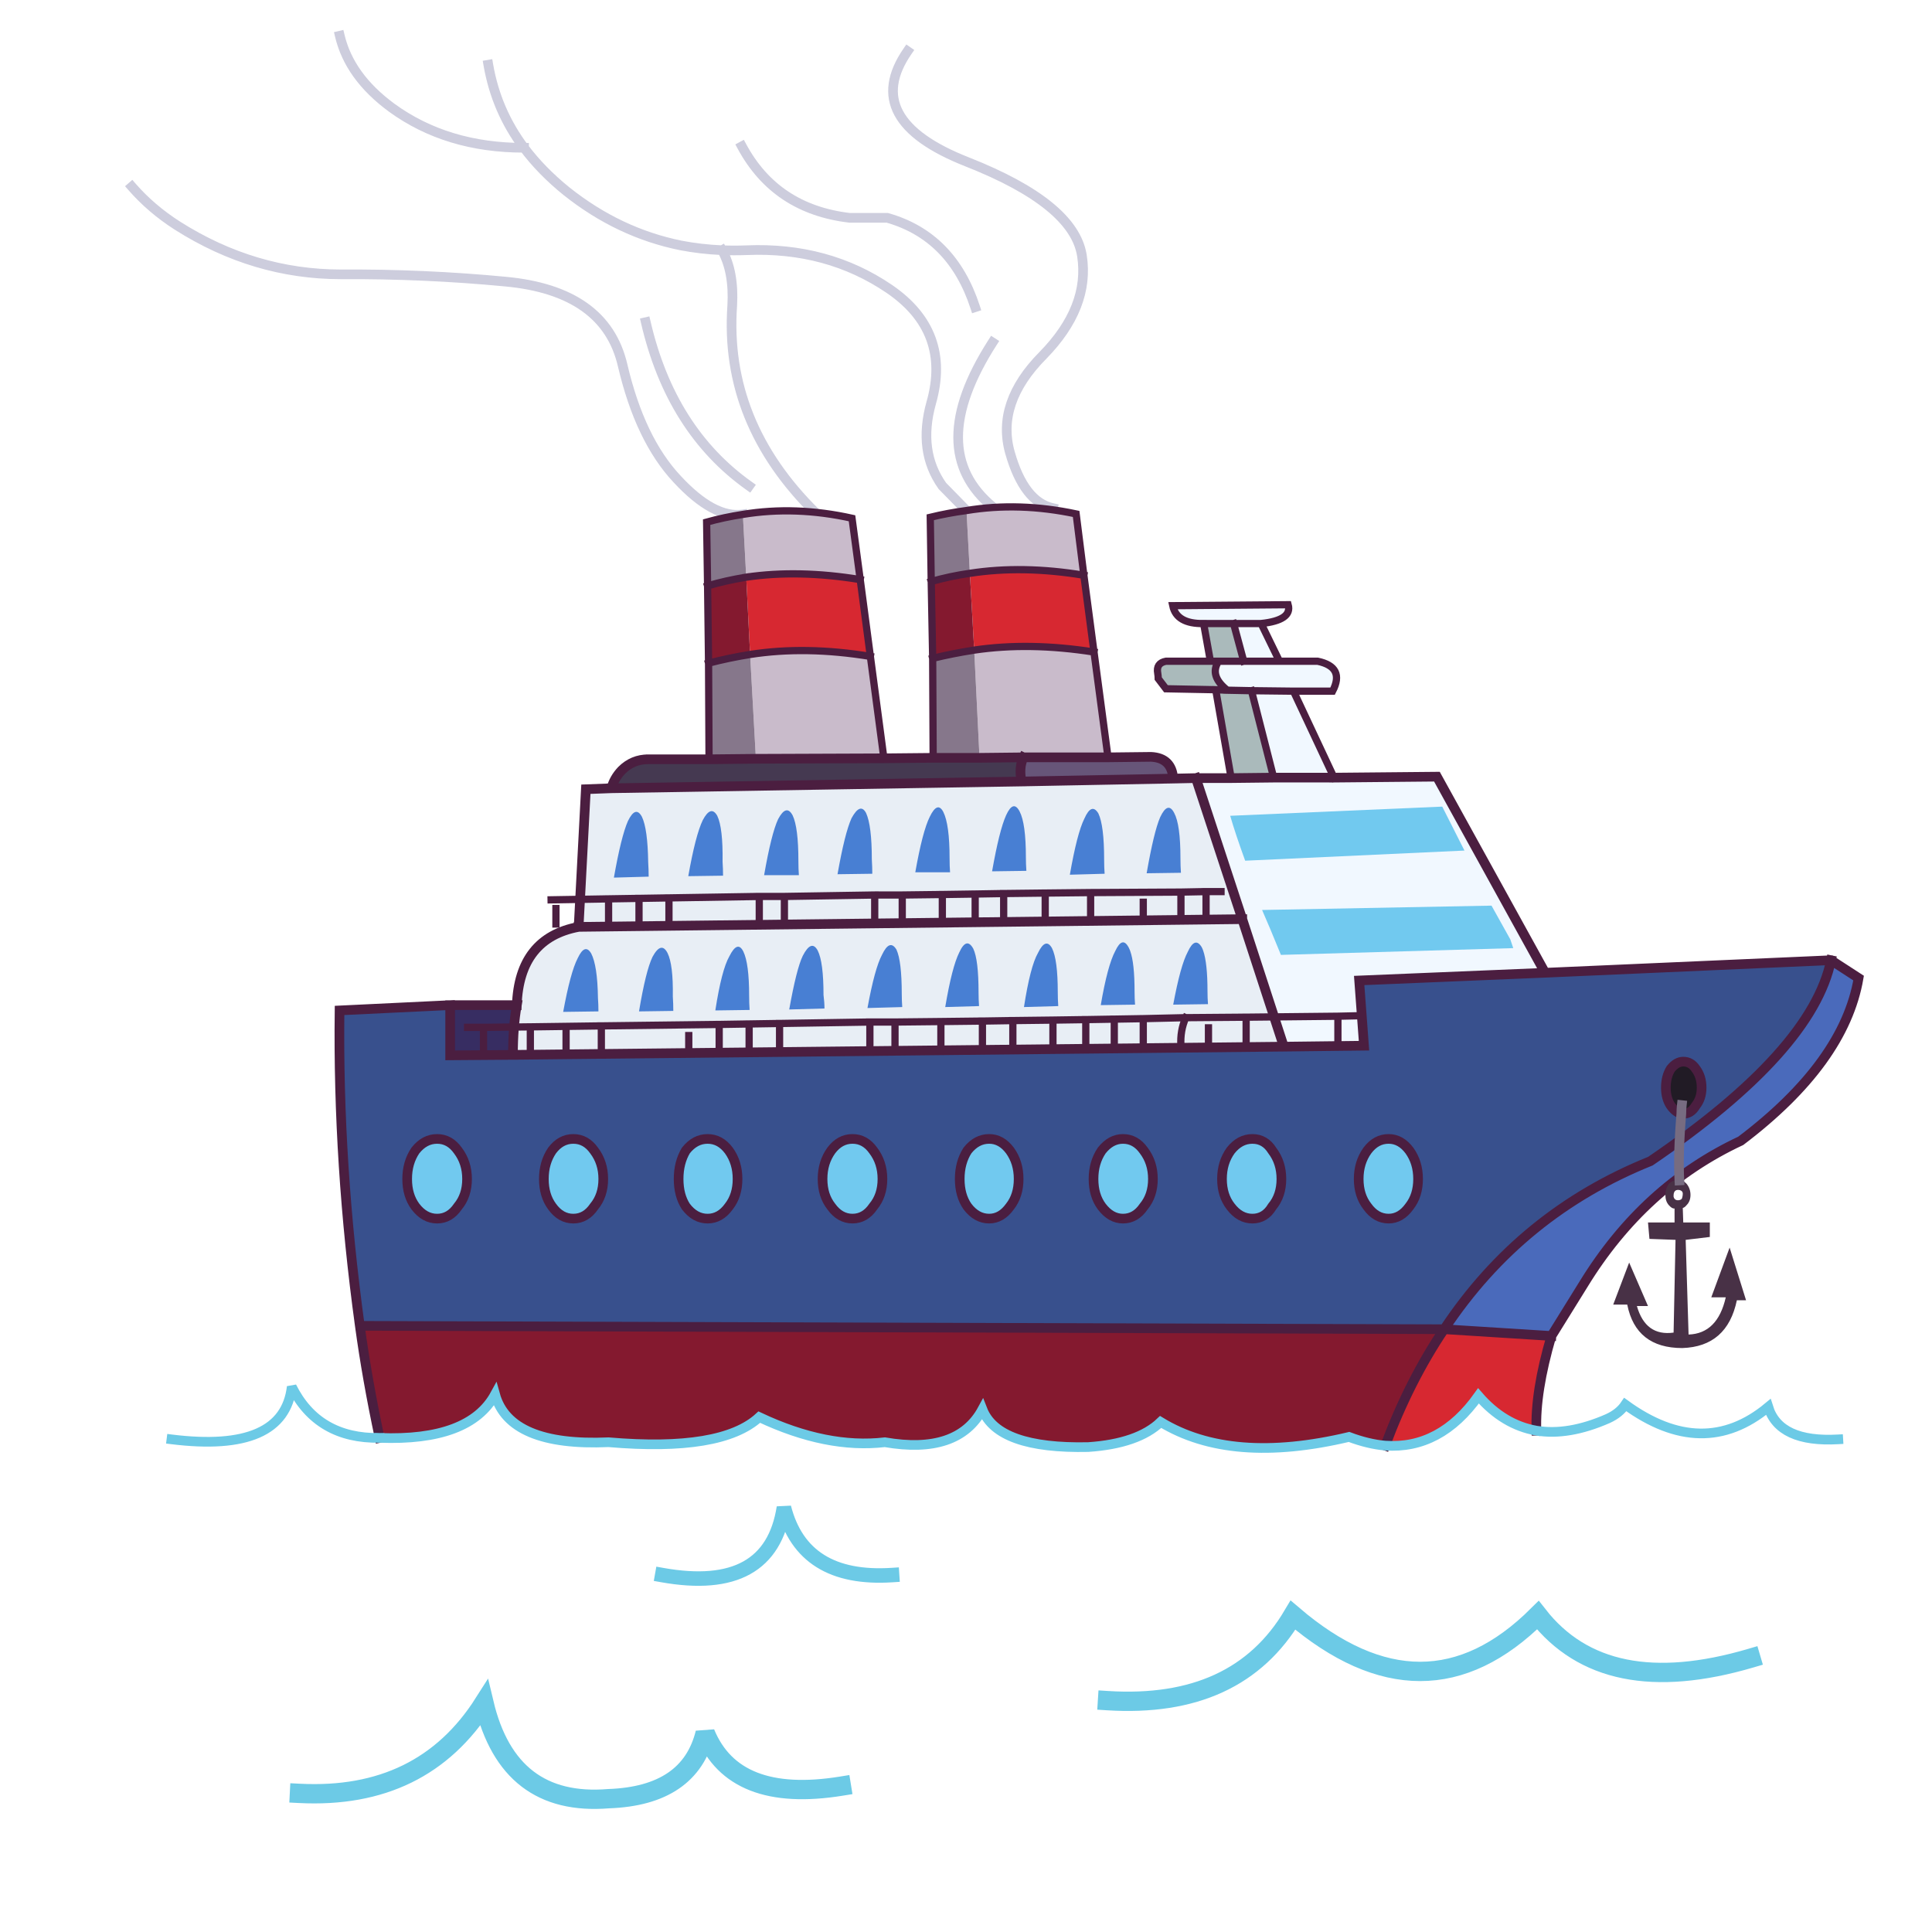 <?xml version="1.0" encoding="utf-8"?>
<!-- Generator: Adobe Illustrator 15.0.0, SVG Export Plug-In . SVG Version: 6.00 Build 0)  -->
<!DOCTYPE svg PUBLIC "-//W3C//DTD SVG 1.1//EN" "http://www.w3.org/Graphics/SVG/1.1/DTD/svg11.dtd">
<svg version="1.1" id="Layer_1" xmlns="http://www.w3.org/2000/svg" xmlns:xlink="http://www.w3.org/1999/xlink" x="0px" y="0px"
	 width="200px" height="200px" viewBox="0 0 200 200" enable-background="new 0 0 200 200" xml:space="preserve">
<g>
	<g>

			<path fill-rule="evenodd" clip-rule="evenodd" fill="none" stroke="#6CCAE6" stroke-width="1.5" stroke-linecap="square" stroke-miterlimit="3" d="
			M68.55,163.05c7.467,1.334,11.667-1,12.6-7c1.3,5.066,5.034,7.4,11.2,7"/>

			<path fill-rule="evenodd" clip-rule="evenodd" fill="none" stroke="#6CCAE6" stroke-width="2" stroke-linecap="square" stroke-miterlimit="3" d="
			M31,185.65c8.5,0.433,14.867-2.684,19.1-9.351c1.7,7.167,6,10.467,12.9,9.9c5.6-0.2,8.934-2.467,10-6.8
			c2,4.866,6.7,6.699,14.1,5.5 M114.65,176.05c8.967,0.566,15.366-2.383,19.199-8.85c9.101,7.767,17.551,7.767,25.351,0
			c4.634,5.934,11.983,7.416,22.05,4.45"/>
	</g>
	<g>

			<path fill-rule="evenodd" clip-rule="evenodd" fill="none" stroke="#9C9BBB" stroke-linecap="square" stroke-miterlimit="3" stroke-opacity="0.498" d="
			M93.95,5.3c-3.267,4.733-1.217,8.55,6.149,11.45c7.367,2.9,11.334,6.134,11.9,9.7s-0.783,7.017-4.05,10.35
			c-3.233,3.267-4.366,6.617-3.4,10.05c0.967,3.4,2.45,5.317,4.45,5.75 M76.8,15.15c2.333,4.333,6.05,6.8,11.15,7.399h3.9
			c4.466,1.267,7.5,4.351,9.1,9.25 M50.55,6.7c0.546,3.173,1.78,6.039,3.7,8.6c1.2,1.601,2.667,3.101,4.4,4.5
			c3.6,2.867,7.534,4.733,11.8,5.601c1.366,0.267,2.8,0.433,4.3,0.5c0.833,0.033,1.684,0.033,2.55,0c5.567-0.233,10.483,1.1,14.75,4
			c4.3,2.933,5.75,6.866,4.35,11.8c-0.933,3.333-0.55,6.2,1.15,8.6l2.5,2.55 M13.65,19.325c1.328,1.525,2.895,2.867,4.7,4.024
			C23.65,26.717,29.3,28.4,35.3,28.4c5.733-0.034,11.4,0.216,17,0.75c6.9,0.633,10.95,3.517,12.15,8.649
			c1.2,5.134,3.083,9.066,5.65,11.8c2.533,2.733,4.8,3.95,6.8,3.65 M35.175,3.7c0.666,2.823,2.458,5.307,5.375,7.45
			c3.8,2.767,8.367,4.149,13.7,4.149 M66.85,33.35c1.733,7.467,5.3,13.117,10.7,16.95 M74.75,25.9c0.833,1.5,1.184,3.416,1.05,5.75
			c-0.566,8.066,2.317,15.216,8.65,21.449 M102.8,52.5c-4.8-3.934-4.816-9.616-0.05-17.05"/>
	</g>
	<g>
		<path fill-rule="evenodd" clip-rule="evenodd" fill="#F1F8FF" d="M159.95,100.7l-19.25,0.8l0.5,6.75l-8.3,0.1L128.6,95.15
			l-4.8-14.601h3.65l4.399-0.05l-2.3-9l4.351,0.05l-4.351-0.05l-2.5-0.05c-1.267-1-1.566-2-0.899-3h2.6l-1.05-3.9h2.85h-2.85H124.6
			c-1.866,0.033-2.934-0.583-3.199-1.85L133.35,62.6c0.301,1.067-0.633,1.717-2.8,1.95l1.9,3.9h3.95
			c1.899,0.399,2.416,1.434,1.55,3.1h-4.05l4.199,8.95l10.65-0.1L159.95,100.7z M128.75,68.45h3.7H128.75z M131.85,80.5h6.25H131.85
			z"/>
		<path fill-rule="evenodd" clip-rule="evenodd" fill="#71C9EF" d="M143.75,117.9c0.834,0,1.55,0.399,2.15,1.199
			c0.6,0.834,0.899,1.817,0.899,2.95c0,1.134-0.3,2.084-0.899,2.851c-0.601,0.833-1.316,1.25-2.15,1.25c-0.867,0-1.6-0.417-2.2-1.25
			c-0.6-0.767-0.899-1.717-0.899-2.851c0-1.133,0.3-2.116,0.899-2.95C142.15,118.3,142.883,117.9,143.75,117.9z M57.15,119.1
			c0.6-0.8,1.333-1.199,2.2-1.199s1.583,0.399,2.15,1.199c0.633,0.834,0.95,1.817,0.95,2.95c0,1.134-0.317,2.084-0.95,2.851
			c-0.566,0.833-1.283,1.25-2.15,1.25s-1.6-0.417-2.2-1.25c-0.566-0.767-0.85-1.717-0.85-2.851
			C56.3,120.917,56.583,119.934,57.15,119.1z M47.4,119.1c0.633,0.834,0.95,1.817,0.95,2.95c0,1.134-0.317,2.084-0.95,2.851
			c-0.566,0.833-1.283,1.25-2.15,1.25s-1.617-0.417-2.25-1.25c-0.566-0.767-0.85-1.717-0.85-2.851c0-1.133,0.284-2.116,0.85-2.95
			c0.633-0.8,1.383-1.199,2.25-1.199S46.833,118.3,47.4,119.1z M100.15,124.9c-0.533-0.767-0.8-1.717-0.8-2.851
			c0-1.133,0.267-2.116,0.8-2.95c0.633-0.8,1.383-1.199,2.25-1.199c0.833,0,1.55,0.399,2.149,1.199c0.601,0.834,0.9,1.817,0.9,2.95
			c0,1.134-0.3,2.084-0.9,2.851c-0.6,0.833-1.316,1.25-2.149,1.25C101.533,126.15,100.783,125.733,100.15,124.9z M86.05,124.9
			c-0.6-0.767-0.9-1.717-0.9-2.851c0-1.133,0.3-2.116,0.9-2.95c0.6-0.8,1.333-1.199,2.2-1.199s1.583,0.399,2.15,1.199
			c0.633,0.834,0.95,1.817,0.95,2.95c0,1.134-0.317,2.084-0.95,2.851c-0.566,0.833-1.283,1.25-2.15,1.25S86.65,125.733,86.05,124.9z
			 M71,119.1c0.633-0.8,1.383-1.199,2.25-1.199s1.6,0.399,2.2,1.199c0.6,0.834,0.9,1.817,0.9,2.95c0,1.134-0.3,2.084-0.9,2.851
			c-0.6,0.833-1.333,1.25-2.2,1.25s-1.617-0.417-2.25-1.25c-0.5-0.767-0.75-1.717-0.75-2.851C70.25,120.917,70.5,119.934,71,119.1z
			 M127.4,119.1c0.633-0.8,1.383-1.199,2.25-1.199c0.866,0,1.55,0.399,2.05,1.199c0.634,0.834,0.95,1.817,0.95,2.95
			c0,1.134-0.316,2.084-0.95,2.851c-0.5,0.833-1.184,1.25-2.05,1.25c-0.867,0-1.617-0.417-2.25-1.25
			c-0.601-0.767-0.9-1.717-0.9-2.851C126.5,120.917,126.8,119.934,127.4,119.1z M118.4,119.1c0.633,0.834,0.949,1.817,0.949,2.95
			c0,1.134-0.316,2.084-0.949,2.851c-0.566,0.833-1.283,1.25-2.15,1.25c-0.834,0-1.566-0.417-2.2-1.25
			c-0.566-0.767-0.85-1.717-0.85-2.851c0-1.133,0.283-2.116,0.85-2.95c0.634-0.8,1.366-1.199,2.2-1.199
			C117.117,117.9,117.834,118.3,118.4,119.1z"/>
		<path fill-rule="evenodd" clip-rule="evenodd" fill="#38508D" d="M143.75,117.9c-0.867,0-1.6,0.399-2.2,1.199
			c-0.6,0.834-0.899,1.817-0.899,2.95c0,1.134,0.3,2.084,0.899,2.851c0.601,0.833,1.333,1.25,2.2,1.25c0.834,0,1.55-0.417,2.15-1.25
			c0.6-0.767,0.899-1.717,0.899-2.851c0-1.133-0.3-2.116-0.899-2.95C145.3,118.3,144.584,117.9,143.75,117.9z M53.1,109.2
			l79.8-0.851l8.3-0.1l-0.5-6.75l19.25-0.8l29.6-1.3c-1.3,6.267-7.533,13.199-18.7,20.8c-8.934,3.6-16.05,9.399-21.35,17.399
			l-112.25-0.35c-1.533-11.167-2.233-22.05-2.1-32.65l11.45-0.55v5.2L53.1,109.2z M47.4,119.1c-0.566-0.8-1.283-1.199-2.15-1.199
			S43.633,118.3,43,119.1c-0.566,0.834-0.85,1.817-0.85,2.95c0,1.134,0.284,2.084,0.85,2.851c0.633,0.833,1.383,1.25,2.25,1.25
			s1.583-0.417,2.15-1.25c0.633-0.767,0.95-1.717,0.95-2.851C48.35,120.917,48.033,119.934,47.4,119.1z M57.15,119.1
			c-0.566,0.834-0.85,1.817-0.85,2.95c0,1.134,0.284,2.084,0.85,2.851c0.6,0.833,1.333,1.25,2.2,1.25s1.583-0.417,2.15-1.25
			c0.633-0.767,0.95-1.717,0.95-2.851c0-1.133-0.317-2.116-0.95-2.95c-0.566-0.8-1.283-1.199-2.15-1.199S57.75,118.3,57.15,119.1z
			 M71,119.1c-0.5,0.834-0.75,1.817-0.75,2.95c0,1.134,0.25,2.084,0.75,2.851c0.633,0.833,1.383,1.25,2.25,1.25s1.6-0.417,2.2-1.25
			c0.6-0.767,0.9-1.717,0.9-2.851c0-1.133-0.3-2.116-0.9-2.95c-0.6-0.8-1.333-1.199-2.2-1.199S71.633,118.3,71,119.1z M86.05,124.9
			c0.6,0.833,1.333,1.25,2.2,1.25s1.583-0.417,2.15-1.25c0.633-0.767,0.95-1.717,0.95-2.851c0-1.133-0.317-2.116-0.95-2.95
			c-0.566-0.8-1.283-1.199-2.15-1.199s-1.6,0.399-2.2,1.199c-0.6,0.834-0.9,1.817-0.9,2.95C85.15,123.184,85.45,124.134,86.05,124.9
			z M100.15,124.9c0.633,0.833,1.383,1.25,2.25,1.25c0.833,0,1.55-0.417,2.149-1.25c0.601-0.767,0.9-1.717,0.9-2.851
			c0-1.133-0.3-2.116-0.9-2.95c-0.6-0.8-1.316-1.199-2.149-1.199c-0.867,0-1.617,0.399-2.25,1.199c-0.533,0.834-0.8,1.817-0.8,2.95
			C99.35,123.184,99.617,124.134,100.15,124.9z M118.4,119.1c-0.566-0.8-1.283-1.199-2.15-1.199c-0.834,0-1.566,0.399-2.2,1.199
			c-0.566,0.834-0.85,1.817-0.85,2.95c0,1.134,0.283,2.084,0.85,2.851c0.634,0.833,1.366,1.25,2.2,1.25
			c0.867,0,1.584-0.417,2.15-1.25c0.633-0.767,0.949-1.717,0.949-2.851C119.35,120.917,119.033,119.934,118.4,119.1z M127.4,119.1
			c-0.601,0.834-0.9,1.817-0.9,2.95c0,1.134,0.3,2.084,0.9,2.851c0.633,0.833,1.383,1.25,2.25,1.25c0.866,0,1.55-0.417,2.05-1.25
			c0.634-0.767,0.95-1.717,0.95-2.851c0-1.133-0.316-2.116-0.95-2.95c-0.5-0.8-1.184-1.199-2.05-1.199
			C128.783,117.9,128.033,118.3,127.4,119.1z"/>
		<path fill-rule="evenodd" clip-rule="evenodd" fill="#4A6ABB" d="M160.6,138.3l-11.1-0.7c5.3-8,12.416-13.8,21.35-17.399
			c11.167-7.601,17.4-14.533,18.7-20.8l2.851,1.85c-1,5.833-5.066,11.45-12.2,16.85c-6.7,3.134-12.116,8.067-16.25,14.801
			C162.517,135.2,161.4,137,160.6,138.3z"/>
		<path fill-rule="evenodd" clip-rule="evenodd" fill="#372D62" d="M53.1,109.2l-6.5,0.05v-5.2h6.9
			C53.233,105.55,53.1,107.267,53.1,109.2z"/>
		<path fill-rule="evenodd" clip-rule="evenodd" fill="#E8EEF5" d="M132.9,108.35L53.1,109.2c0-1.934,0.133-3.65,0.4-5.15
			c0.167-4.633,2.3-7.333,6.4-8.1l0.75-14.25L63.3,81.6l42.45-0.699l15.7-0.301l2.35-0.05l4.8,14.601L132.9,108.35z M59.9,95.95
			l68.7-0.8L59.9,95.95z"/>
		<path fill-rule="evenodd" clip-rule="evenodd" fill="#C9BBCB" d="M89.05,60c-4.267-0.7-8.2-0.783-11.8-0.25l-0.35-6.5
			c3.633-0.6,7.4-0.467,11.3,0.4L89.05,60z M91.5,78.5l-13.25,0.05l-0.6-10.8c3.833-0.6,7.983-0.533,12.45,0.2L91.5,78.5z
			 M112.2,59.55c-4.233-0.7-8.167-0.767-11.8-0.2l-0.351-6.5c3.634-0.6,7.417-0.483,11.351,0.351L112.2,59.55z M100.85,67.3
			c3.801-0.566,7.934-0.5,12.4,0.2l1.45,10.9h-8.75l-4.55,0.05L100.85,67.3z"/>
		<path fill-rule="evenodd" clip-rule="evenodd" fill="#D72831" d="M159.05,148.1c-2.267-0.399-4.267-1.6-6-3.6
			c-2.634,3.7-5.85,5.417-9.649,5.15c1.666-4.467,3.699-8.483,6.1-12.051l11.1,0.7C159.467,142.167,158.95,145.434,159.05,148.1z
			 M77.25,59.75c3.6-0.533,7.533-0.45,11.8,0.25l1.05,7.95c-4.467-0.733-8.617-0.8-12.45-0.2L77.25,59.75z M113.25,67.5
			c-4.467-0.7-8.6-0.767-12.4-0.2l-0.449-7.95c3.633-0.566,7.566-0.5,11.8,0.2L113.25,67.5z"/>
		<path fill-rule="evenodd" clip-rule="evenodd" fill="#AABABB" d="M129.55,71.5l2.3,9l-4.399,0.05L125.85,71.4L120.7,71.3
			l-0.8-1.05c0-0.167-0.018-0.35-0.051-0.55c-0.133-0.7,0.15-1.117,0.851-1.25h4.6l-0.7-3.9h3.101l1.05,3.9h-2.6
			c-0.667,1-0.367,2,0.899,3l-1.2-0.05l1.2,0.05L129.55,71.5z M126.15,68.45H125.3H126.15z"/>
		<path fill-rule="evenodd" clip-rule="evenodd" fill="#84192F" d="M77.65,67.75c-1.466,0.233-2.9,0.533-4.3,0.9l-0.1-8
			c1.233-0.367,2.566-0.667,4-0.9L77.65,67.75z M100.4,59.35l0.449,7.95c-1.5,0.233-2.933,0.517-4.3,0.851L96.4,60.2
			C97.667,59.833,99,59.55,100.4,59.35z M39.3,148.85c-0.866-4.066-1.55-7.933-2.05-11.6l112.25,0.35
			c-2.4,3.567-4.434,7.584-6.1,12.051c-1.167-0.101-2.417-0.4-3.75-0.9c-8.134,1.934-14.634,1.417-19.5-1.55
			c-1.566,1.5-4.066,2.366-7.5,2.6c-6.234,0.134-9.884-1.166-10.95-3.899c-1.7,3.133-5.067,4.267-10.1,3.399
			c-4,0.467-8.333-0.399-13-2.6c-2.6,2.399-7.8,3.267-15.6,2.6c-6.833,0.3-10.75-1.35-11.75-4.95
			C49.483,147.583,45.5,149.083,39.3,148.85z"/>
		<path fill-rule="evenodd" clip-rule="evenodd" fill="#86778B" d="M77.65,67.75l0.6,10.8L73.4,78.6l-0.05-9.949
			C74.75,68.283,76.184,67.983,77.65,67.75z M76.9,53.25l0.35,6.5c-1.434,0.233-2.767,0.533-4,0.9l-0.1-6.601
			C74.35,53.717,75.6,53.45,76.9,53.25z M101.4,78.45h-4.8l-0.05-10.3c1.367-0.334,2.8-0.617,4.3-0.851L101.4,78.45z M100.4,59.35
			c-1.4,0.2-2.734,0.483-4,0.851l-0.1-6.65c1.233-0.3,2.483-0.533,3.75-0.7L100.4,59.35z"/>
		<path fill-rule="evenodd" clip-rule="evenodd" fill="#453951" d="M96.6,78.45h4.8l4.55-0.05c-0.333,0.699-0.4,1.533-0.2,2.5
			L63.3,81.6c0.167-0.666,0.517-1.283,1.05-1.85c0.767-0.767,1.683-1.15,2.75-1.15h0.25h6.05l4.85-0.05L91.5,78.5L96.6,78.45z"/>
		<path fill-rule="evenodd" clip-rule="evenodd" fill="#675579" d="M105.95,78.4h8.75l4.45-0.051c1.434,0.067,2.199,0.817,2.3,2.25
			l-15.7,0.301C105.55,79.934,105.617,79.1,105.95,78.4z"/>
		<path fill-rule="evenodd" clip-rule="evenodd" fill="none" stroke="#4B1E40" stroke-linecap="square" stroke-miterlimit="3" d="
			M143.75,117.9c-0.867,0-1.6,0.399-2.2,1.199c-0.6,0.834-0.899,1.817-0.899,2.95c0,1.134,0.3,2.084,0.899,2.851
			c0.601,0.833,1.333,1.25,2.2,1.25c0.834,0,1.55-0.417,2.15-1.25c0.6-0.767,0.899-1.717,0.899-2.851c0-1.133-0.3-2.116-0.899-2.95
			C145.3,118.3,144.584,117.9,143.75,117.9z M138.1,80.5l10.65-0.1l11.2,20.3l29.6-1.3l2.851,1.85c-1,5.833-5.066,11.45-12.2,16.85
			c-6.7,3.134-12.116,8.067-16.25,14.801c-1.434,2.3-2.55,4.1-3.351,5.399c-1.133,3.867-1.649,7.134-1.55,9.8 M149.5,137.6
			c5.3-8,12.416-13.8,21.35-17.399c11.167-7.601,17.4-14.533,18.7-20.8 M53.1,109.2c0-1.934,0.133-3.65,0.4-5.15h-6.9v5.2
			L53.1,109.2l79.8-0.851 M47.4,119.1c-0.566-0.8-1.283-1.199-2.15-1.199S43.633,118.3,43,119.1c-0.566,0.834-0.85,1.817-0.85,2.95
			c0,1.134,0.284,2.084,0.85,2.851c0.633,0.833,1.383,1.25,2.25,1.25s1.583-0.417,2.15-1.25c0.633-0.767,0.95-1.717,0.95-2.851
			C48.35,120.917,48.033,119.934,47.4,119.1z M57.15,119.1c-0.566,0.834-0.85,1.817-0.85,2.95c0,1.134,0.284,2.084,0.85,2.851
			c0.6,0.833,1.333,1.25,2.2,1.25s1.583-0.417,2.15-1.25c0.633-0.767,0.95-1.717,0.95-2.851c0-1.133-0.317-2.116-0.95-2.95
			c-0.566-0.8-1.283-1.199-2.15-1.199S57.75,118.3,57.15,119.1z M53.5,104.05c0.167-4.633,2.3-7.333,6.4-8.1l0.75-14.25L63.3,81.6
			c0.167-0.666,0.517-1.283,1.05-1.85c0.767-0.767,1.683-1.15,2.75-1.15 M67.35,78.6h6.05l4.85-0.05L91.5,78.5l5.1-0.05h4.8
			l4.55-0.05h8.75l4.45-0.051c1.434,0.067,2.199,0.817,2.3,2.25l2.35-0.05h3.65l4.399-0.05h6.25 M46.6,104.05l-11.45,0.55
			c-0.133,10.601,0.567,21.483,2.1,32.65l112.25,0.35l11.1,0.7 M71,119.1c-0.5,0.834-0.75,1.817-0.75,2.95
			c0,1.134,0.25,2.084,0.75,2.851c0.633,0.833,1.383,1.25,2.25,1.25s1.6-0.417,2.2-1.25c0.6-0.767,0.9-1.717,0.9-2.851
			c0-1.133-0.3-2.116-0.9-2.95c-0.6-0.8-1.333-1.199-2.2-1.199S71.633,118.3,71,119.1z M86.05,124.9c0.6,0.833,1.333,1.25,2.2,1.25
			s1.583-0.417,2.15-1.25c0.633-0.767,0.95-1.717,0.95-2.851c0-1.133-0.317-2.116-0.95-2.95c-0.566-0.8-1.283-1.199-2.15-1.199
			s-1.6,0.399-2.2,1.199c-0.6,0.834-0.9,1.817-0.9,2.95C85.15,123.184,85.45,124.134,86.05,124.9z M100.15,124.9
			c0.633,0.833,1.383,1.25,2.25,1.25c0.833,0,1.55-0.417,2.149-1.25c0.601-0.767,0.9-1.717,0.9-2.851c0-1.133-0.3-2.116-0.9-2.95
			c-0.6-0.8-1.316-1.199-2.149-1.199c-0.867,0-1.617,0.399-2.25,1.199c-0.533,0.834-0.8,1.817-0.8,2.95
			C99.35,123.184,99.617,124.134,100.15,124.9z M123.8,80.55l4.8,14.601l4.301,13.199l8.3-0.1l-0.5-6.75l19.25-0.8 M105.95,78.4
			c-0.333,0.699-0.4,1.533-0.2,2.5l15.7-0.301 M118.4,119.1c-0.566-0.8-1.283-1.199-2.15-1.199c-0.834,0-1.566,0.399-2.2,1.199
			c-0.566,0.834-0.85,1.817-0.85,2.95c0,1.134,0.283,2.084,0.85,2.851c0.634,0.833,1.366,1.25,2.2,1.25
			c0.867,0,1.584-0.417,2.15-1.25c0.633-0.767,0.949-1.717,0.949-2.851C119.35,120.917,119.033,119.934,118.4,119.1z M127.4,119.1
			c-0.601,0.834-0.9,1.817-0.9,2.95c0,1.134,0.3,2.084,0.9,2.851c0.633,0.833,1.383,1.25,2.25,1.25c0.866,0,1.55-0.417,2.05-1.25
			c0.634-0.767,0.95-1.717,0.95-2.851c0-1.133-0.316-2.116-0.95-2.95c-0.5-0.8-1.184-1.199-2.05-1.199
			C128.783,117.9,128.033,118.3,127.4,119.1z M63.3,81.6l42.45-0.699 M59.9,95.95l68.7-0.8 M143.4,149.65
			c1.666-4.467,3.699-8.483,6.1-12.051 M39.3,148.85c-0.866-4.066-1.55-7.933-2.05-11.6"/>

			<path fill-rule="evenodd" clip-rule="evenodd" fill="none" stroke="#4B1E40" stroke-width="0.75" stroke-linecap="square" stroke-miterlimit="3" d="
			M73.4,78.6l-0.05-9.949l-0.1-8l-0.1-6.601c1.2-0.333,2.45-0.6,3.75-0.8c3.633-0.6,7.4-0.467,11.3,0.4L89.05,60l1.05,7.95
			l1.4,10.55 M96.6,78.45l-0.05-10.3L96.4,60.2l-0.1-6.65c1.233-0.3,2.483-0.533,3.75-0.7c3.634-0.6,7.417-0.483,11.351,0.351
			l0.8,6.35l1.05,7.95l1.45,10.9 M127.45,80.55L125.85,71.4L120.7,71.3l-0.8-1.05c0-0.167-0.018-0.35-0.051-0.55
			c-0.133-0.7,0.15-1.117,0.851-1.25h4.6l-0.7-3.9c-1.866,0.033-2.934-0.583-3.199-1.85L133.35,62.6
			c0.301,1.067-0.633,1.717-2.8,1.95l1.9,3.9h3.95c1.899,0.399,2.416,1.434,1.55,3.1h-4.05l4.199,8.95 M124.6,64.55h3.101h2.85
			 M125.85,71.4l1.2,0.05c-1.267-1-1.566-2-0.899-3H125.3 M127.05,71.45l2.5,0.05l4.351,0.05 M128.75,68.45h-2.6 M128.75,68.45h3.7
			 M127.7,64.55l1.05,3.9 M77.25,59.75c-1.434,0.233-2.767,0.533-4,0.9 M73.35,68.65c1.4-0.367,2.833-0.667,4.3-0.9
			c3.833-0.6,7.983-0.533,12.45,0.2 M100.4,59.35c3.633-0.566,7.566-0.5,11.8,0.2 M96.4,60.2c1.267-0.367,2.6-0.65,4-0.851
			 M96.55,68.15c1.367-0.334,2.8-0.617,4.3-0.851c3.801-0.566,7.934-0.5,12.4,0.2 M77.25,59.75c3.6-0.533,7.533-0.45,11.8,0.25
			 M131.85,80.5l-2.3-9"/>
		<path fill-rule="evenodd" clip-rule="evenodd" fill="none" stroke="#6CCAE6" stroke-linecap="square" stroke-miterlimit="3" d="
			M159.05,148.1c2.2,0.367,4.667-0.05,7.4-1.25c0.8-0.366,1.399-0.85,1.8-1.449c5.367,3.899,10.3,3.983,14.8,0.25
			c0.767,2.466,3.184,3.583,7.25,3.35 M39.3,148.85c6.2,0.233,10.184-1.267,11.95-4.5c1,3.601,4.917,5.25,11.75,4.95
			c7.8,0.667,13-0.2,15.6-2.6c4.667,2.2,9,3.066,13,2.6c5.033,0.867,8.4-0.267,10.1-3.399c1.066,2.733,4.716,4.033,10.95,3.899
			c3.434-0.233,5.934-1.1,7.5-2.6c4.866,2.967,11.366,3.483,19.5,1.55c1.333,0.5,2.583,0.8,3.75,0.9
			c3.8,0.267,7.016-1.45,9.649-5.15c1.733,2,3.733,3.2,6,3.6 M17.75,149c7.767,0.967,11.917-0.85,12.45-5.45
			c1.8,3.601,4.833,5.367,9.1,5.3"/>
		<g>
			<path fill-rule="evenodd" clip-rule="evenodd" fill="#211B25" d="M175.55,110.65c0.4,0.533,0.601,1.183,0.601,1.949
				c0,0.733-0.2,1.351-0.601,1.851c-0.333,0.566-0.767,0.85-1.3,0.85c-0.066,0-0.133,0-0.2,0c-0.399-0.1-0.767-0.383-1.1-0.85
				c-0.333-0.5-0.5-1.117-0.5-1.851c0-0.767,0.167-1.416,0.5-1.949c0.399-0.5,0.833-0.75,1.3-0.75
				C174.783,109.9,175.217,110.15,175.55,110.65z"/>
			<path fill-rule="evenodd" clip-rule="evenodd" fill="#483146" d="M173.9,122.2c0.066,0,0.133,0,0.199,0
				c0.134,0.033,0.301,0.149,0.5,0.35c0.268,0.334,0.4,0.717,0.4,1.15s-0.133,0.783-0.4,1.05c-0.133,0.167-0.266,0.267-0.399,0.3
				l0.05,1.5H177v1.5l-2.5,0.3l0.3,9.801c2-0.067,3.284-1.351,3.851-3.851h-1.5l1.899-5.149l1.7,5.449h-0.95
				c-0.667,3.2-2.55,4.851-5.649,4.95c-3.2,0-5.101-1.5-5.7-4.5H167l1.65-4.35l1.949,4.5h-1.149c0.6,2.1,1.866,3.017,3.8,2.75
				l0.2-9.601l-2.7-0.1l-0.15-1.7h2.75v-1.45c-0.166,0.034-0.366-0.083-0.6-0.35s-0.35-0.616-0.35-1.05s0.116-0.816,0.35-1.15
				c0.3-0.267,0.6-0.399,0.9-0.399c0.066,0,0.133,0.017,0.199,0.05H173.9z M173.25,123.9c0.066,0.233,0.217,0.35,0.45,0.35
				c0.167,0,0.3-0.05,0.399-0.15c0.066-0.166,0.101-0.35,0.101-0.55c0-0.166-0.101-0.283-0.3-0.35
				C173.434,123.1,173.217,123.333,173.25,123.9z"/>
			<path fill-rule="evenodd" clip-rule="evenodd" fill="none" stroke="#4B1E40" stroke-linecap="square" stroke-miterlimit="3" d="
				M175.55,110.65c0.4,0.533,0.601,1.183,0.601,1.949c0,0.733-0.2,1.351-0.601,1.851c-0.333,0.566-0.767,0.85-1.3,0.85
				c-0.066,0-0.133,0-0.2,0c-0.399-0.1-0.767-0.383-1.1-0.85c-0.333-0.5-0.5-1.117-0.5-1.851c0-0.767,0.167-1.416,0.5-1.949
				c0.399-0.5,0.833-0.75,1.3-0.75C174.783,109.9,175.217,110.15,175.55,110.65z"/>
			<g>
				<path fill-rule="evenodd" clip-rule="evenodd" fill="none" stroke="#776C81" stroke-linecap="square" stroke-miterlimit="3" d="
					M174.1,114.4c-0.033,0.3-0.05,0.6-0.05,0.899c-0.233,2.834-0.3,5.134-0.2,6.9"/>
			</g>
		</g>
		<g>

				<path fill-rule="evenodd" clip-rule="evenodd" fill="none" stroke="#4B1E40" stroke-width="0.75" stroke-linecap="square" stroke-miterlimit="3" d="
				M48.4,106.35h1.65l4.85-0.05l3.7-0.05l3.65-0.05l12.2-0.15l3.1-0.05l3.15-0.05l9.35-0.15h2.6l4.75-0.05l4.3-0.05l3.149-0.05
				L109,105.6l3.4-0.05l2.949-0.05l3-0.05l4.4-0.101l6.25-0.05l9.5-0.1l2.2-0.05 M58.6,106.25v2.25 M57.55,94.05v1.601
				 M50.05,106.35v2.15 M54.9,106.3v2.2 M90.55,95.25v-2.6L81.2,92.8v2.7 M90.55,92.65h2.85l4.15-0.051l3.4-0.05l2.95-0.05l4.3-0.05
				l4.7-0.05l9.35-0.051l2.6-0.05h1.551 M97.55,92.6v2.65 M100.95,95.25v-2.7 M93.4,95.25v-2.6 M57.05,93.15L63,93.05L66.15,93
				l3.1-0.05l9.35-0.15h2.6 M69.25,92.95v2.55 M66.15,93v2.5 M63,93.05v2.45 M78.6,92.8v2.7 M62.25,106.2v2.3 M80.7,105.95v2.55
				 M77.55,106v2.5 M74.45,106.05v2.45 M71.3,107.2v1.3 M92.65,105.8v2.7 M90.05,105.8v2.7 M97.4,105.75v2.5 M122.25,92.35v2.9
				 M124.85,92.3v2.95 M112.9,92.4v2.85 M118.35,93.4v1.85 M108.2,92.45v2.8 M103.9,92.5v2.75 M115.35,105.5v2.75 M112.4,105.55v2.7
				 M118.35,105.45v2.8 M101.7,105.7v2.55 M104.85,105.65v2.6 M109,105.6v2.65 M138.5,105.2v3.05 M125.1,106.4v1.85 M129,105.3v2.95
				 M122.75,105.35c-0.4,0.9-0.566,1.867-0.5,2.9"/>
		</g>
		<g>
			<path fill-rule="evenodd" clip-rule="evenodd" fill="#71C9EF" d="M156.35,97.25c0.101,0.3,0.2,0.6,0.301,0.9L132.6,98.85
				c-0.8-1.966-1.449-3.517-1.949-4.649l23.75-0.45C155.1,95.017,155.75,96.184,156.35,97.25z M149.3,83.5l2.3,4.55L128.9,89.1
				c-0.667-1.833-1.184-3.383-1.551-4.649L149.3,83.5z"/>
			<path fill-rule="evenodd" clip-rule="evenodd" fill="#487FD3" d="M59.8,99.2c0.5-1.066,0.967-1.233,1.4-0.5
				c0.433,0.833,0.667,2.366,0.7,4.6c0.034,0.467,0.05,0.934,0.05,1.4l-3.65,0.05C58.8,102.017,59.3,100.167,59.8,99.2z
				 M97.65,84.05c0.434,0.867,0.65,2.467,0.65,4.8c0,0.534,0.017,1.017,0.05,1.45h-3.6c0.5-2.833,1-4.75,1.5-5.75
				C96.783,83.45,97.25,83.283,97.65,84.05z M89.65,84.15c0.4,0.866,0.6,2.466,0.6,4.8c0.033,0.533,0.05,1.033,0.05,1.5l-3.6,0.05
				c0.5-2.833,0.983-4.767,1.45-5.8C88.75,83.6,89.25,83.417,89.65,84.15z M82.65,89.15c0,0.533,0.017,1.017,0.05,1.449h-3.6
				c0.5-2.866,0.983-4.8,1.45-5.8c0.567-1.066,1.067-1.2,1.5-0.399C82.45,85.233,82.65,86.816,82.65,89.15z M84.65,98.4
				c0.4,0.8,0.6,2.333,0.6,4.6c0.066,0.5,0.1,0.967,0.1,1.4l-3.65,0.1c0.5-2.8,0.966-4.65,1.4-5.55
				C83.7,97.783,84.217,97.6,84.65,98.4z M100.75,98.2c0.367,0.767,0.55,2.283,0.55,4.55c0,0.467,0.017,0.934,0.05,1.4l-3.5,0.1
				c0.466-2.767,0.95-4.65,1.45-5.65C99.8,97.5,100.283,97.366,100.75,98.2z M92.8,98.3c0.367,0.8,0.55,2.334,0.55,4.601
				c0,0.466,0.017,0.916,0.05,1.35l-3.6,0.1c0.5-2.733,1-4.566,1.5-5.5C91.833,97.717,92.333,97.533,92.8,98.3z M74.8,89.2
				c0.034,0.5,0.05,0.983,0.05,1.45l-3.6,0.05c0.5-2.834,1-4.767,1.5-5.8c0.566-1.067,1.066-1.217,1.5-0.45
				C74.65,85.283,74.833,86.866,74.8,89.2z M66.45,84.55c0.4,0.834,0.616,2.4,0.65,4.7c0.033,0.533,0.05,1.033,0.05,1.5l-3.6,0.1
				c0.5-2.833,0.983-4.783,1.45-5.85C65.533,83.9,66.017,83.75,66.45,84.55z M69.1,98.65c0.4,0.8,0.583,2.3,0.55,4.5
				c0.034,0.5,0.05,1,0.05,1.5l-3.55,0.05c0.467-2.8,0.934-4.684,1.4-5.65C68.15,97.95,68.667,97.816,69.1,98.65z M76.95,98.5
				c0.4,0.833,0.6,2.35,0.6,4.55c0,0.533,0.017,1.033,0.05,1.5l-3.55,0.05c0.434-2.8,0.917-4.666,1.45-5.6
				C76.066,97.866,76.55,97.7,76.95,98.5z M122.2,88.85c0,0.534,0.017,1.034,0.05,1.5L118.7,90.4c0.5-2.867,0.966-4.801,1.399-5.801
				c0.533-1.133,1.018-1.283,1.45-0.449C121.983,84.95,122.2,86.517,122.2,88.85z M124.55,98.4c0.3,0.866,0.45,2.267,0.45,4.199
				c0,0.467,0.017,0.917,0.05,1.351l-3.6,0.05c0.5-2.7,1-4.517,1.5-5.45c0.5-1.1,0.983-1.267,1.45-0.5
				C124.467,98.184,124.517,98.3,124.55,98.4z M114.3,89c0,0.533,0.017,1.017,0.05,1.45l-3.6,0.1c0.5-2.866,1-4.8,1.5-5.8
				c0.5-1.134,0.983-1.316,1.45-0.55C114.1,85.033,114.3,86.634,114.3,89z M105.55,84c0.434,0.833,0.65,2.417,0.65,4.75
				c0,0.467,0.017,0.934,0.05,1.4l-3.55,0.05c0.5-2.834,0.983-4.767,1.45-5.8C104.65,83.3,105.117,83.167,105.55,84z M108.9,98.15
				c0.399,0.8,0.6,2.316,0.6,4.55c0,0.5,0.017,0.983,0.05,1.45l-3.55,0.1c0.434-2.8,0.916-4.667,1.45-5.6
				C107.983,97.55,108.467,97.384,108.9,98.15z M117,98.45c0.3,0.833,0.45,2.233,0.45,4.2c0,0.466,0.017,0.916,0.05,1.35l-3.55,0.05
				c0.466-2.733,0.966-4.6,1.5-5.6c0.5-1.066,0.966-1.184,1.399-0.351C116.916,98.233,116.967,98.35,117,98.45z"/>
		</g>
	</g>
</g>
</svg>
